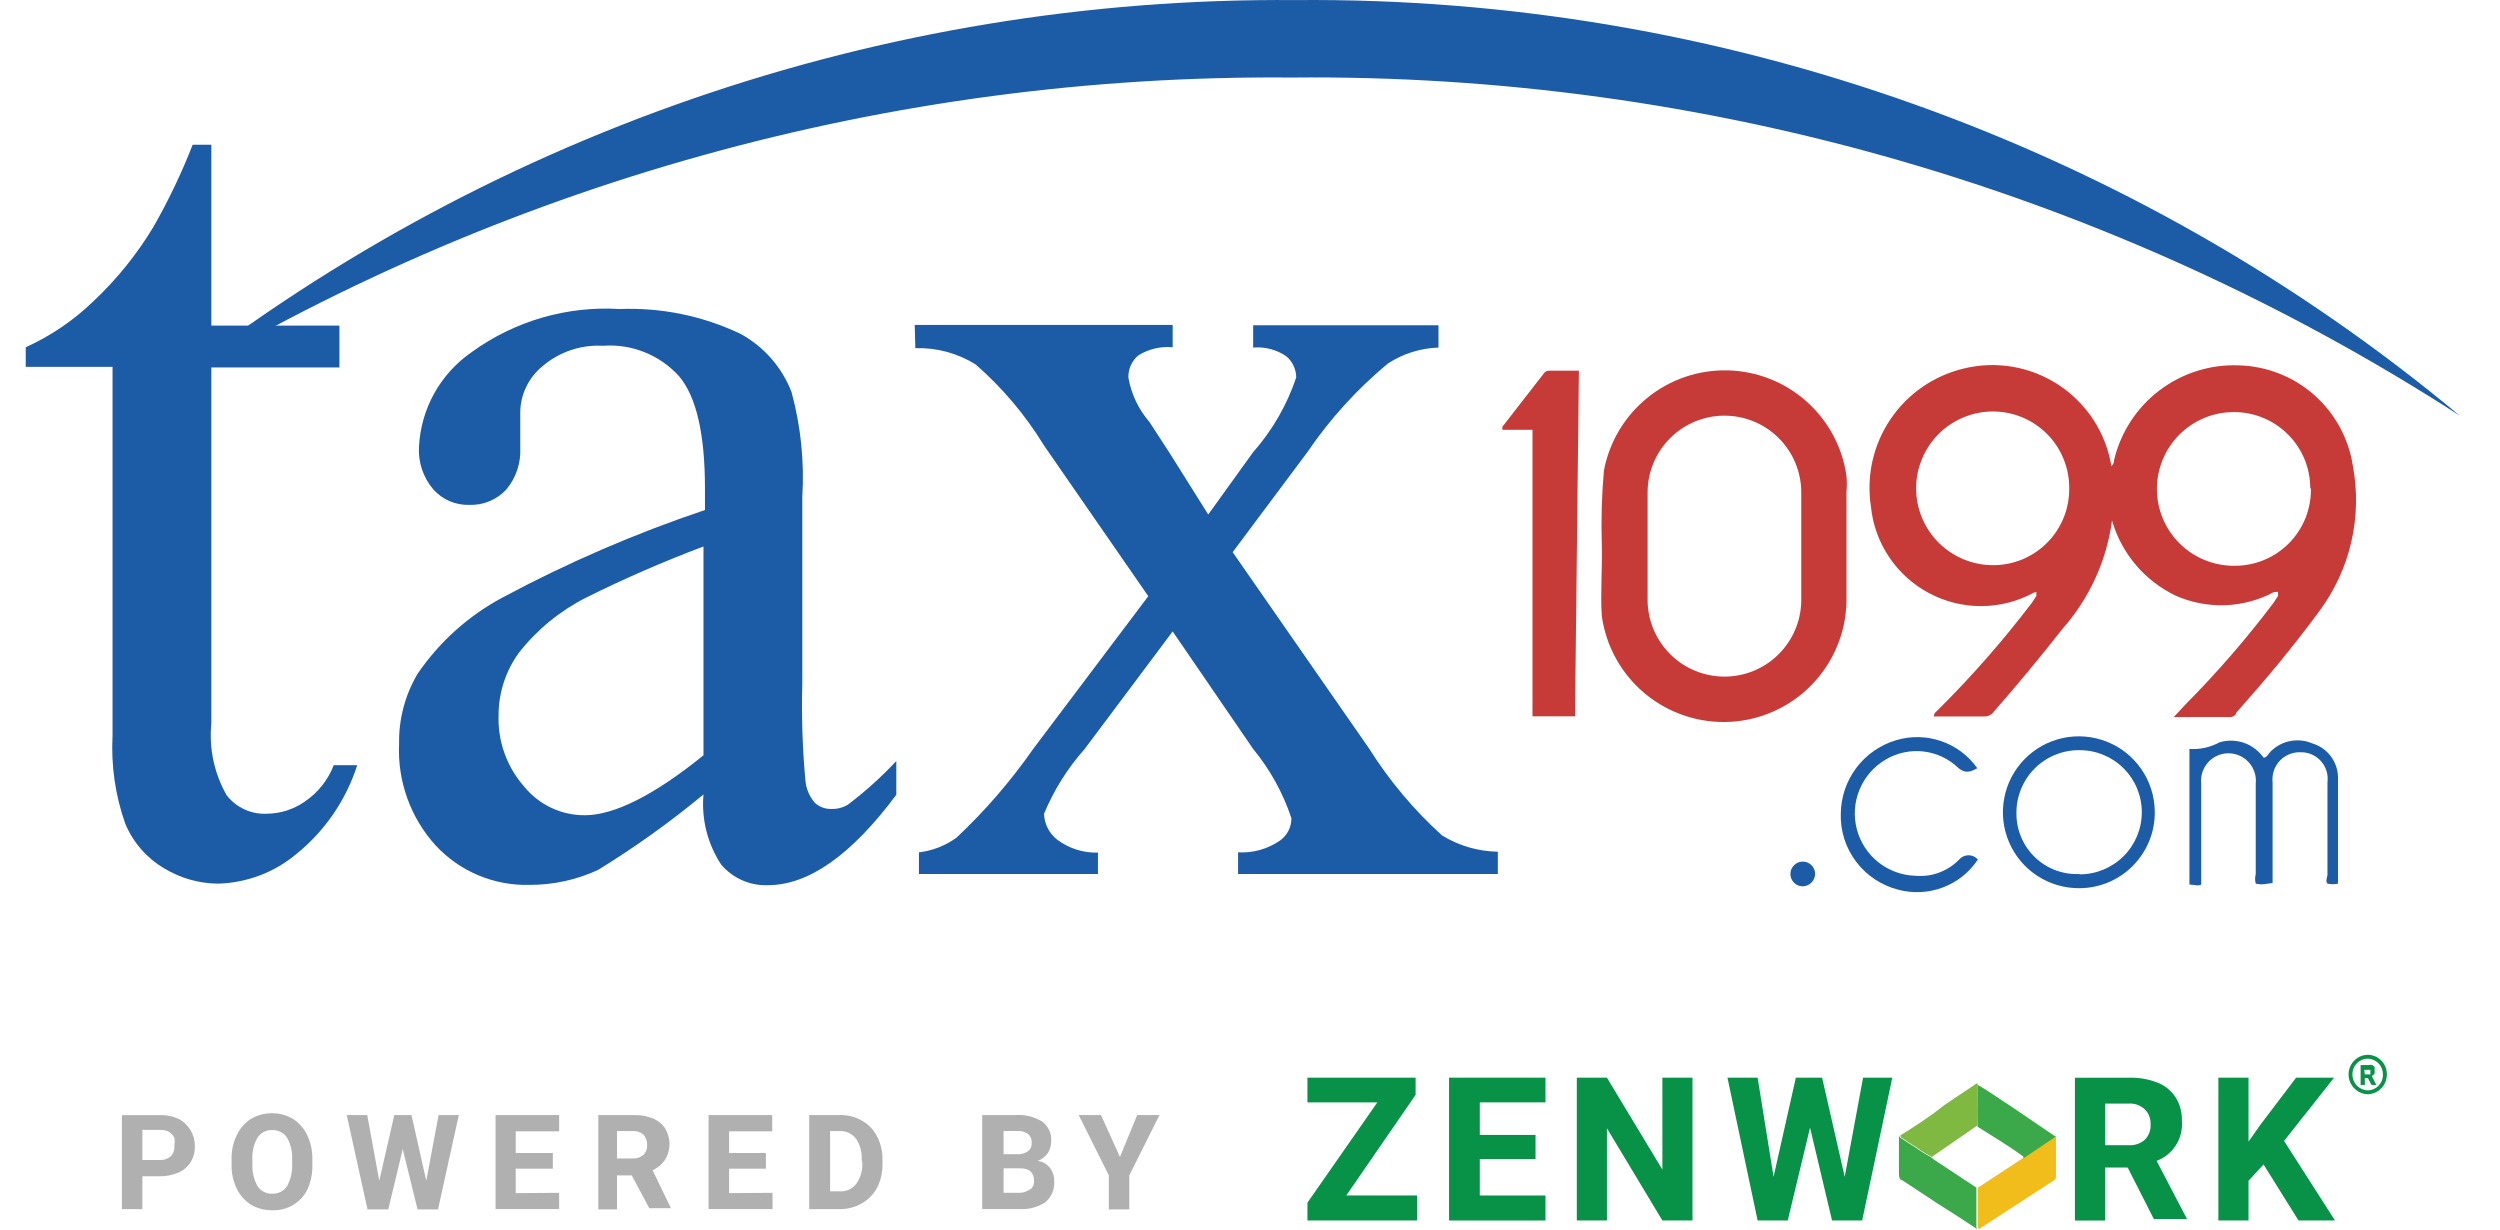 <svg width="61" height="30" viewBox="0 0 61 30" fill="none" xmlns="http://www.w3.org/2000/svg">
<g clip-path="url(#clip0_2475_8314)">
<g clip-path="url(#clip1_2475_8314)">
<path d="M49.628 14.459C49.237 14.672 48.799 14.786 48.353 14.789C47.908 14.792 47.468 14.684 47.075 14.476C46.681 14.268 46.344 13.965 46.096 13.595C45.847 13.225 45.694 12.8 45.65 12.356C45.537 11.616 45.705 10.861 46.122 10.238C46.538 9.616 47.173 9.173 47.9 8.996C48.295 8.897 48.706 8.881 49.108 8.949C49.509 9.018 49.892 9.169 50.232 9.393C50.572 9.616 50.862 9.909 51.084 10.25C51.305 10.592 51.453 10.976 51.518 11.378C51.54 11.359 51.557 11.335 51.568 11.308C51.58 11.282 51.585 11.253 51.584 11.224C51.745 10.546 52.137 9.945 52.692 9.524C53.248 9.103 53.932 8.887 54.628 8.915C55.304 8.933 55.952 9.186 56.46 9.632C56.968 10.079 57.303 10.688 57.408 11.356C57.525 11.975 57.513 12.612 57.371 13.226C57.229 13.84 56.961 14.417 56.584 14.922C55.952 15.783 55.268 16.599 54.562 17.393C54.562 17.437 54.496 17.496 54.415 17.496H53.04L53.334 17.18C54.102 16.405 54.817 15.58 55.474 14.709L55.584 14.54V14.496C55.584 14.496 55.584 14.459 55.584 14.444C55.584 14.43 55.584 14.444 55.547 14.444H55.489C55.121 14.641 54.713 14.752 54.297 14.767C53.88 14.782 53.465 14.702 53.084 14.533C52.711 14.354 52.38 14.098 52.113 13.783C51.846 13.467 51.648 13.099 51.533 12.702C51.401 13.682 50.981 14.6 50.327 15.341C49.783 16.033 49.224 16.709 48.643 17.371C48.617 17.406 48.582 17.435 48.543 17.454C48.503 17.473 48.459 17.483 48.415 17.481H47.187C47.187 17.386 47.268 17.349 47.312 17.297C48.125 16.487 48.882 15.623 49.577 14.709L49.687 14.54V14.496C49.687 14.496 49.687 14.459 49.687 14.444L49.628 14.459ZM50.489 11.922C50.491 11.676 50.446 11.432 50.353 11.204C50.261 10.975 50.125 10.768 49.952 10.593C49.779 10.418 49.572 10.278 49.345 10.184C49.118 10.089 48.874 10.04 48.628 10.04C48.131 10.04 47.654 10.238 47.302 10.589C46.951 10.941 46.753 11.418 46.753 11.915C46.753 12.412 46.951 12.889 47.302 13.241C47.654 13.592 48.131 13.79 48.628 13.79C48.873 13.791 49.116 13.743 49.343 13.65C49.57 13.556 49.775 13.418 49.948 13.245C50.121 13.071 50.258 12.865 50.351 12.638C50.444 12.411 50.49 12.167 50.489 11.922ZM56.371 11.922C56.372 11.677 56.324 11.433 56.231 11.206C56.137 10.979 56 10.773 55.826 10.6C55.652 10.426 55.446 10.288 55.219 10.195C54.992 10.101 54.749 10.054 54.503 10.055C54.257 10.055 54.013 10.103 53.786 10.197C53.558 10.292 53.352 10.43 53.177 10.604C53.003 10.778 52.865 10.985 52.771 11.212C52.677 11.44 52.628 11.683 52.628 11.93C52.628 12.176 52.677 12.42 52.771 12.647C52.865 12.875 53.003 13.081 53.177 13.255C53.352 13.43 53.558 13.568 53.786 13.662C54.013 13.756 54.257 13.805 54.503 13.805C54.753 13.809 55.001 13.762 55.232 13.668C55.463 13.574 55.673 13.434 55.849 13.257C56.024 13.08 56.163 12.869 56.255 12.637C56.347 12.405 56.392 12.157 56.386 11.908L56.371 11.922Z" fill="#C63B38"/>
<path d="M39.084 13.296C39.065 12.693 39.082 12.089 39.135 11.487C39.265 10.788 39.64 10.158 40.192 9.709C40.743 9.26 41.437 9.022 42.148 9.037C42.859 9.052 43.541 9.319 44.074 9.791C44.606 10.263 44.954 10.908 45.054 11.612C45.066 11.742 45.066 11.872 45.054 12.002C45.054 12.892 45.054 13.789 45.054 14.678C45.039 15.433 44.74 16.153 44.217 16.697C43.694 17.241 42.985 17.567 42.232 17.612C41.479 17.656 40.737 17.415 40.153 16.937C39.57 16.459 39.188 15.778 39.084 15.031C39.047 14.473 39.098 13.906 39.084 13.296ZM40.201 13.333C40.201 13.767 40.201 14.2 40.201 14.634C40.201 15.132 40.399 15.608 40.751 15.96C41.102 16.312 41.579 16.509 42.076 16.509C42.574 16.509 43.051 16.312 43.402 15.96C43.754 15.608 43.951 15.132 43.951 14.634C43.951 13.759 43.951 12.892 43.951 12.017C43.951 11.519 43.754 11.043 43.402 10.691C43.051 10.339 42.574 10.142 42.076 10.142C41.579 10.142 41.102 10.339 40.751 10.691C40.399 11.043 40.201 11.519 40.201 12.017C40.201 12.502 40.201 12.906 40.201 13.333Z" fill="#C63B38"/>
<path d="M38.43 17.479H37.393V10.487H36.658C36.658 10.487 36.658 10.428 36.658 10.413L37.658 9.126C37.671 9.102 37.69 9.082 37.713 9.068C37.736 9.054 37.763 9.046 37.79 9.045H38.525L38.43 17.479Z" fill="#C63B38"/>
<path d="M55.334 21.561C55.237 21.583 55.136 21.583 55.04 21.561C55.02 21.483 55.02 21.403 55.04 21.325V19.119C55.05 19.026 55.04 18.932 55.011 18.843C54.982 18.754 54.934 18.672 54.871 18.602C54.809 18.532 54.732 18.476 54.646 18.438C54.561 18.4 54.468 18.38 54.374 18.38C54.28 18.38 54.188 18.4 54.102 18.438C54.016 18.476 53.94 18.532 53.877 18.602C53.814 18.672 53.767 18.754 53.738 18.843C53.709 18.932 53.699 19.026 53.709 19.119C53.709 19.921 53.709 20.73 53.709 21.531C53.711 21.548 53.711 21.566 53.709 21.583C53.628 21.627 53.532 21.583 53.422 21.583V18.274C53.678 18.291 53.933 18.235 54.157 18.112C54.353 18.054 54.562 18.059 54.755 18.126C54.947 18.193 55.114 18.32 55.231 18.487C55.319 18.487 55.356 18.377 55.415 18.325C55.547 18.198 55.713 18.112 55.894 18.079C56.075 18.047 56.261 18.068 56.429 18.142C56.606 18.196 56.761 18.305 56.872 18.453C56.983 18.601 57.044 18.78 57.047 18.965C57.047 19.818 57.047 20.671 57.047 21.524C57.047 21.524 57.047 21.524 57.047 21.561C56.962 21.579 56.874 21.579 56.79 21.561C56.731 21.487 56.79 21.414 56.79 21.34C56.79 20.605 56.79 19.869 56.79 19.09C56.802 18.997 56.795 18.903 56.768 18.814C56.74 18.724 56.694 18.642 56.632 18.572C56.57 18.502 56.493 18.446 56.407 18.409C56.322 18.371 56.229 18.353 56.135 18.355C56.04 18.351 55.945 18.368 55.857 18.404C55.769 18.441 55.689 18.496 55.624 18.565C55.559 18.635 55.51 18.718 55.48 18.809C55.451 18.899 55.441 18.995 55.451 19.09V21.546L55.334 21.561Z" fill="#1C5CA6"/>
<path d="M50.745 21.672C50.379 21.676 50.02 21.572 49.713 21.372C49.406 21.173 49.165 20.887 49.021 20.55C48.877 20.214 48.835 19.842 48.902 19.482C48.968 19.122 49.14 18.79 49.395 18.527C49.651 18.265 49.978 18.084 50.336 18.007C50.694 17.931 51.067 17.962 51.407 18.097C51.748 18.232 52.04 18.465 52.248 18.766C52.456 19.067 52.571 19.424 52.576 19.79C52.581 20.034 52.538 20.277 52.448 20.504C52.358 20.731 52.224 20.938 52.054 21.113C51.884 21.288 51.681 21.428 51.456 21.524C51.231 21.62 50.99 21.67 50.745 21.672ZM50.745 21.334C51.147 21.334 51.532 21.174 51.816 20.89C52.101 20.606 52.26 20.221 52.26 19.819C52.26 19.417 52.101 19.032 51.816 18.748C51.532 18.464 51.147 18.304 50.745 18.304C50.541 18.301 50.339 18.34 50.149 18.417C49.96 18.494 49.788 18.608 49.644 18.753C49.5 18.897 49.387 19.07 49.311 19.259C49.235 19.449 49.197 19.652 49.201 19.856C49.201 20.054 49.241 20.25 49.319 20.433C49.396 20.615 49.51 20.78 49.653 20.917C49.795 21.055 49.965 21.162 50.15 21.232C50.335 21.302 50.533 21.334 50.731 21.326L50.745 21.334Z" fill="#1C5CA6"/>
<path d="M48.246 18.744C48.084 18.832 47.966 18.884 47.79 18.744C47.557 18.517 47.255 18.373 46.932 18.336C46.608 18.299 46.282 18.37 46.003 18.538C45.719 18.706 45.498 18.962 45.372 19.268C45.246 19.573 45.223 19.911 45.306 20.23C45.389 20.55 45.574 20.834 45.832 21.039C46.09 21.244 46.408 21.36 46.738 21.369C46.934 21.386 47.132 21.36 47.316 21.291C47.501 21.222 47.668 21.113 47.805 20.972C47.833 20.939 47.868 20.913 47.907 20.895C47.947 20.877 47.989 20.868 48.032 20.868C48.076 20.868 48.118 20.877 48.158 20.895C48.197 20.913 48.232 20.939 48.261 20.972C48.054 21.284 47.755 21.523 47.405 21.654C47.055 21.786 46.673 21.805 46.312 21.707C45.904 21.602 45.543 21.362 45.289 21.025C45.035 20.689 44.903 20.276 44.915 19.854C44.919 19.45 45.052 19.057 45.296 18.734C45.539 18.411 45.88 18.175 46.268 18.06C46.628 17.953 47.012 17.961 47.367 18.084C47.722 18.206 48.029 18.437 48.246 18.744Z" fill="#1C5CA6"/>
<path d="M44.289 21.325C44.287 21.404 44.255 21.48 44.199 21.536C44.143 21.592 44.067 21.625 43.988 21.626C43.928 21.626 43.87 21.609 43.82 21.576C43.771 21.542 43.732 21.495 43.709 21.44C43.686 21.385 43.68 21.325 43.692 21.266C43.704 21.208 43.732 21.154 43.775 21.112C43.817 21.07 43.87 21.041 43.929 21.029C43.987 21.018 44.048 21.024 44.103 21.046C44.158 21.069 44.205 21.108 44.238 21.157C44.272 21.207 44.289 21.265 44.289 21.325Z" fill="#1C5CA6"/>
<path d="M31.51 1.892C41.615 1.79 51.528 4.659 60.017 10.142C52.048 3.501 41.979 -0.092 31.606 0.002C21.526 -0.081 11.725 3.307 3.848 9.597C12.16 4.477 21.748 1.807 31.51 1.892Z" fill="#1C5CA6"/>
<path d="M5.157 3.532V7.944H8.282V8.966H5.157V17.649C5.096 18.26 5.227 18.874 5.532 19.407C5.648 19.554 5.796 19.672 5.967 19.75C6.137 19.828 6.323 19.864 6.51 19.855C6.845 19.852 7.171 19.747 7.444 19.554C7.761 19.337 8.005 19.03 8.143 18.671H8.716C8.445 19.517 7.934 20.265 7.246 20.826C6.706 21.283 6.026 21.542 5.319 21.561C4.855 21.557 4.4 21.427 4.003 21.186C3.576 20.934 3.243 20.549 3.054 20.091C2.813 19.404 2.708 18.677 2.746 17.951V8.951H0.628V8.473C1.237 8.197 1.794 7.819 2.275 7.355C2.847 6.818 3.342 6.204 3.746 5.532C4.112 4.889 4.432 4.221 4.701 3.532H5.157Z" fill="#1C5CA6"/>
<path d="M17.165 19.385C16.353 20.057 15.495 20.671 14.598 21.223C14.073 21.468 13.501 21.593 12.922 21.591C12.495 21.603 12.07 21.524 11.676 21.359C11.281 21.194 10.927 20.947 10.635 20.635C10.329 20.299 10.092 19.906 9.938 19.478C9.784 19.05 9.716 18.597 9.738 18.142C9.728 17.546 9.884 16.958 10.187 16.444C10.719 15.662 11.433 15.021 12.268 14.576C13.85 13.729 15.5 13.016 17.201 12.444V11.915C17.201 10.584 16.988 9.665 16.562 9.172C16.33 8.918 16.043 8.719 15.723 8.592C15.404 8.464 15.059 8.411 14.716 8.437C14.181 8.406 13.654 8.582 13.245 8.929C13.074 9.066 12.936 9.24 12.841 9.437C12.745 9.634 12.695 9.85 12.694 10.069V10.915C12.716 11.292 12.592 11.663 12.348 11.951C12.233 12.072 12.094 12.168 11.939 12.231C11.785 12.295 11.618 12.325 11.451 12.319C11.285 12.324 11.12 12.293 10.967 12.227C10.815 12.161 10.679 12.062 10.569 11.937C10.325 11.648 10.201 11.277 10.223 10.9C10.246 10.442 10.374 9.996 10.597 9.595C10.82 9.195 11.133 8.851 11.51 8.591C12.555 7.833 13.832 7.461 15.12 7.54C16.135 7.5 17.144 7.707 18.062 8.143C18.633 8.452 19.076 8.955 19.312 9.562C19.54 10.397 19.629 11.264 19.576 12.128V16.672C19.555 17.454 19.579 18.238 19.65 19.017C19.662 19.23 19.745 19.432 19.885 19.591C19.991 19.688 20.131 19.741 20.275 19.738C20.419 19.745 20.562 19.709 20.687 19.635C21.111 19.314 21.507 18.957 21.87 18.569V19.392C20.775 20.863 19.731 21.598 18.738 21.598C18.523 21.607 18.308 21.566 18.111 21.479C17.913 21.393 17.738 21.262 17.598 21.098C17.265 20.593 17.112 19.989 17.165 19.385ZM17.165 18.429V13.334C16.193 13.7 15.241 14.114 14.312 14.576C13.671 14.899 13.108 15.358 12.665 15.922C12.34 16.366 12.165 16.901 12.165 17.451C12.143 18.094 12.37 18.721 12.797 19.201C12.976 19.418 13.2 19.593 13.454 19.712C13.709 19.832 13.986 19.893 14.268 19.892C14.981 19.892 15.959 19.407 17.165 18.429Z" fill="#1C5CA6"/>
<path d="M22.319 7.929H28.613V8.473C28.32 8.446 28.025 8.516 27.775 8.672C27.696 8.738 27.633 8.821 27.591 8.916C27.549 9.01 27.529 9.113 27.533 9.216C27.603 9.616 27.781 9.99 28.047 10.297L28.525 11.032L29.481 12.554L30.577 11.032C31.046 10.501 31.403 9.881 31.628 9.209C31.627 9.109 31.604 9.01 31.561 8.92C31.518 8.83 31.456 8.75 31.378 8.687C31.142 8.529 30.86 8.456 30.577 8.481V7.937H35.099V8.481C34.659 8.495 34.232 8.63 33.864 8.87C33.111 9.495 32.45 10.223 31.9 11.032L30.077 13.473L33.408 18.267C33.901 19.051 34.5 19.764 35.187 20.385C35.596 20.637 36.066 20.774 36.547 20.782V21.326H30.209V20.797C30.572 20.818 30.932 20.717 31.231 20.51C31.318 20.449 31.389 20.367 31.437 20.272C31.486 20.177 31.511 20.072 31.511 19.966C31.306 19.349 30.99 18.776 30.577 18.275L28.613 15.407L26.466 18.275C26.05 18.743 25.715 19.277 25.474 19.856C25.478 19.98 25.51 20.102 25.567 20.213C25.624 20.323 25.705 20.42 25.805 20.495C26.09 20.705 26.436 20.814 26.79 20.804V21.326H22.422V20.797C22.755 20.758 23.071 20.634 23.341 20.437C24.037 19.782 24.663 19.058 25.209 18.275L28.018 14.547L25.474 10.87C25.022 10.13 24.459 9.463 23.805 8.892C23.365 8.617 22.853 8.479 22.334 8.495L22.319 7.929Z" fill="#1C5CA6"/>
<path d="M48.246 29.992C47.922 29.779 47.599 29.566 47.268 29.36L46.408 28.794C46.349 28.794 46.334 28.713 46.334 28.625C46.334 28.36 46.334 28.103 46.334 27.838C46.334 27.794 46.334 27.728 46.334 27.706C46.339 27.722 46.347 27.737 46.359 27.75C46.37 27.763 46.384 27.773 46.4 27.779C46.511 27.853 46.614 27.926 46.717 27.985C46.84 28.075 46.971 28.157 47.106 28.228C47.106 28.228 47.158 28.272 47.187 28.294L48.224 28.978V29.029V29.948L48.246 29.992Z" fill="#3BA949"/>
<path d="M48.261 29.951C48.261 29.65 48.261 29.341 48.261 29.032V28.98L49.379 28.245L50.165 27.716C50.165 27.716 50.165 27.775 50.165 27.804V28.679C50.165 28.738 50.165 28.775 50.121 28.797L48.276 29.995C48.274 29.98 48.269 29.964 48.261 29.951Z" fill="#F0BD1B"/>
<path d="M47.136 28.229C47 28.158 46.87 28.077 46.746 27.986C46.643 27.927 46.54 27.854 46.43 27.78C46.414 27.774 46.4 27.764 46.388 27.752C46.377 27.739 46.368 27.723 46.364 27.707C46.724 27.479 47.099 27.244 47.43 26.972L48.165 26.479C48.165 26.479 48.217 26.427 48.254 26.435V26.861C48.265 27.06 48.265 27.259 48.254 27.457L47.136 28.229Z" fill="#80B942"/>
<path d="M48.253 27.493C48.264 27.294 48.264 27.096 48.253 26.897V26.471C48.533 26.625 48.797 26.824 49.077 27L50.158 27.735L49.371 28.265C49.371 28.265 49.371 28.228 49.371 28.221C48.989 27.941 48.621 27.728 48.253 27.493Z" fill="#3BA949"/>
<path d="M34.577 29.17V29.78H31.901V29.346L33.607 26.898H31.901V26.295H34.541V26.714L32.849 29.17H34.577Z" fill="#079247"/>
<path d="M37.71 29.17V29.78H35.357V26.295H37.71V26.898H36.107V27.692H37.467V28.28H36.107V29.17H37.71Z" fill="#079247"/>
<path d="M40.562 29.78L39.209 27.53V29.78H38.474V26.295H39.209L40.562 28.538V26.295H41.297V29.78H40.562Z" fill="#079247"/>
<path d="M46.172 26.295L45.437 29.78H44.702L44.165 27.515L43.621 29.78H42.886L42.15 26.295H42.886L43.275 28.714L43.819 26.295H44.459L45.011 28.714L45.459 26.295H46.172Z" fill="#079247"/>
<path d="M53.363 29.744H52.554L51.915 28.487H51.363V29.781H50.628V26.296H51.944C52.18 26.288 52.415 26.328 52.635 26.413C52.82 26.482 52.977 26.609 53.084 26.774C53.191 26.945 53.245 27.145 53.238 27.347C53.256 27.555 53.206 27.764 53.094 27.94C52.983 28.117 52.816 28.252 52.621 28.325L53.363 29.744ZM51.363 27.943H51.929C52.077 27.954 52.222 27.906 52.334 27.811C52.382 27.761 52.419 27.702 52.444 27.638C52.468 27.573 52.478 27.504 52.474 27.436C52.478 27.368 52.467 27.3 52.443 27.237C52.419 27.173 52.382 27.116 52.334 27.068C52.28 27.018 52.216 26.979 52.147 26.955C52.077 26.931 52.003 26.922 51.929 26.928H51.363V27.943Z" fill="#079247"/>
<path d="M55.231 28.413L54.864 28.81V29.78H54.128V26.295H54.864V27.854L55.172 27.42L56.025 26.295H56.952L55.731 27.839L56.974 29.78H56.084L55.231 28.413Z" fill="#079247"/>
<path d="M57.775 25.737C57.65 25.739 57.53 25.79 57.442 25.879C57.354 25.969 57.305 26.089 57.305 26.215C57.305 26.341 57.354 26.462 57.442 26.553C57.53 26.643 57.649 26.696 57.775 26.7C57.901 26.696 58.02 26.643 58.106 26.552C58.193 26.462 58.241 26.34 58.239 26.215C58.24 26.153 58.228 26.092 58.206 26.034C58.183 25.977 58.149 25.924 58.106 25.88C58.063 25.835 58.012 25.8 57.955 25.775C57.898 25.751 57.837 25.738 57.775 25.737ZM57.775 26.605C57.725 26.604 57.676 26.593 57.63 26.573C57.584 26.552 57.542 26.523 57.507 26.487C57.472 26.451 57.445 26.408 57.427 26.362C57.408 26.315 57.399 26.265 57.4 26.215C57.399 26.165 57.408 26.115 57.427 26.069C57.445 26.023 57.473 25.98 57.508 25.945C57.542 25.909 57.584 25.881 57.63 25.862C57.676 25.842 57.725 25.832 57.775 25.832C57.825 25.833 57.873 25.844 57.918 25.864C57.964 25.884 58.004 25.912 58.038 25.947C58.073 25.983 58.099 26.025 58.117 26.071C58.135 26.117 58.144 26.166 58.143 26.215C58.145 26.265 58.137 26.314 58.12 26.361C58.102 26.408 58.075 26.451 58.041 26.487C58.007 26.523 57.966 26.552 57.92 26.572C57.874 26.593 57.825 26.604 57.775 26.605Z" fill="#079247"/>
<path d="M57.982 26.472H57.864L57.776 26.303H57.702V26.472H57.599V25.987H57.783C57.815 25.98 57.847 25.98 57.879 25.987C57.903 25.995 57.923 26.011 57.938 26.031C57.945 26.058 57.945 26.086 57.938 26.112C57.946 26.141 57.946 26.172 57.938 26.2C57.92 26.223 57.898 26.241 57.871 26.252L57.982 26.472ZM57.702 26.215H57.783H57.834C57.838 26.207 57.84 26.198 57.84 26.189C57.84 26.18 57.838 26.172 57.834 26.163C57.842 26.145 57.842 26.124 57.834 26.105H57.783H57.688L57.702 26.215Z" fill="#079247"/>
<path d="M4.349 27.297C4.473 27.359 4.576 27.455 4.648 27.573C4.719 27.692 4.756 27.828 4.754 27.966C4.759 28.103 4.723 28.239 4.651 28.356C4.579 28.471 4.474 28.56 4.349 28.613C4.203 28.674 4.045 28.705 3.886 28.701H3.474V29.503H2.974V27.209H3.886C4.045 27.201 4.204 27.232 4.349 27.297ZM4.165 28.216C4.199 28.18 4.224 28.137 4.24 28.09C4.255 28.043 4.26 27.993 4.254 27.944C4.265 27.883 4.265 27.821 4.254 27.76C4.227 27.702 4.183 27.654 4.129 27.62C4.065 27.587 3.994 27.569 3.923 27.569H3.474V28.304H3.886C3.987 28.311 4.087 28.28 4.165 28.216Z" fill="#B0B0B0"/>
<path d="M7.511 29.001C7.435 29.165 7.312 29.303 7.158 29.398C7.003 29.492 6.824 29.538 6.643 29.53C6.463 29.533 6.285 29.487 6.129 29.398C5.976 29.302 5.853 29.164 5.776 29.001C5.685 28.813 5.643 28.606 5.651 28.398V28.302C5.643 28.094 5.686 27.887 5.776 27.699C5.851 27.537 5.971 27.4 6.121 27.302C6.277 27.21 6.455 27.162 6.636 27.162C6.817 27.162 6.995 27.21 7.151 27.302C7.301 27.4 7.42 27.537 7.496 27.699C7.585 27.887 7.628 28.094 7.621 28.302V28.398C7.63 28.605 7.592 28.811 7.511 29.001ZM7.004 27.758C6.964 27.699 6.911 27.651 6.848 27.619C6.784 27.587 6.714 27.572 6.643 27.574C6.572 27.571 6.502 27.586 6.438 27.618C6.375 27.65 6.322 27.699 6.283 27.758C6.191 27.922 6.147 28.108 6.158 28.295V28.398C6.149 28.587 6.192 28.776 6.283 28.942C6.322 29.001 6.376 29.049 6.439 29.081C6.502 29.113 6.572 29.129 6.643 29.126C6.714 29.13 6.785 29.114 6.848 29.082C6.911 29.05 6.965 29.002 7.004 28.942C7.095 28.776 7.138 28.587 7.129 28.398V28.295C7.138 28.108 7.095 27.922 7.004 27.758Z" fill="#B0B0B0"/>
<path d="M11.195 27.207L10.688 29.509H10.188L9.827 28.038L9.474 29.509H8.967L8.46 27.207H8.96L9.254 28.811L9.621 27.207H10.04L10.401 28.811L10.702 27.207H11.195Z" fill="#B0B0B0"/>
<path d="M13.643 29.105V29.502H12.092V27.207H13.643V27.605H12.584V28.134H13.489V28.516H12.584V29.112L13.643 29.105Z" fill="#B0B0B0"/>
<path d="M16.371 29.48H15.842L15.415 28.679H15.055V29.51H14.599V27.208H15.467C15.625 27.203 15.783 27.23 15.93 27.289C16.049 27.338 16.151 27.419 16.224 27.524C16.297 27.641 16.336 27.776 16.336 27.914C16.336 28.052 16.297 28.187 16.224 28.304C16.148 28.413 16.044 28.499 15.923 28.554L16.371 29.48ZM15.055 28.267H15.43C15.529 28.273 15.626 28.242 15.702 28.179C15.732 28.146 15.756 28.108 15.771 28.067C15.786 28.025 15.793 27.98 15.79 27.936C15.794 27.845 15.762 27.755 15.702 27.686C15.627 27.622 15.529 27.59 15.43 27.598H15.055V28.267Z" fill="#B0B0B0"/>
<path d="M18.849 29.105V29.502H17.29V27.207H18.842V27.605H17.79V28.134H18.688V28.516H17.79V29.112L18.849 29.105Z" fill="#B0B0B0"/>
<path d="M21.026 27.341C21.187 27.43 21.318 27.566 21.401 27.73C21.492 27.907 21.538 28.105 21.533 28.304V28.399C21.537 28.601 21.492 28.801 21.401 28.98C21.315 29.142 21.185 29.274 21.026 29.363C20.858 29.459 20.667 29.507 20.474 29.503H19.746V27.208H20.482C20.672 27.201 20.86 27.246 21.026 27.341ZM21.026 28.297C21.036 28.114 20.987 27.934 20.886 27.782C20.837 27.72 20.774 27.671 20.703 27.639C20.631 27.607 20.552 27.593 20.474 27.598H20.254V29.069H20.482C20.56 29.075 20.639 29.061 20.711 29.029C20.783 28.997 20.846 28.948 20.893 28.885C21 28.733 21.052 28.549 21.04 28.363L21.026 28.297Z" fill="#B0B0B0"/>
<path d="M25.628 28.508C25.693 28.601 25.727 28.712 25.724 28.825C25.729 28.92 25.713 29.015 25.676 29.103C25.639 29.191 25.582 29.269 25.511 29.332C25.326 29.454 25.107 29.514 24.886 29.501H23.966V27.207H24.783C25.006 27.192 25.23 27.246 25.422 27.361C25.498 27.415 25.558 27.487 25.598 27.571C25.638 27.654 25.656 27.747 25.65 27.839C25.651 27.943 25.623 28.044 25.569 28.133C25.508 28.221 25.42 28.288 25.319 28.325C25.381 28.333 25.44 28.353 25.493 28.385C25.546 28.416 25.592 28.458 25.628 28.508ZM24.488 27.597V28.163H24.805C24.904 28.172 25.002 28.145 25.084 28.089C25.115 28.065 25.139 28.033 25.154 27.997C25.17 27.962 25.176 27.922 25.172 27.883C25.176 27.843 25.17 27.803 25.154 27.766C25.139 27.729 25.115 27.696 25.084 27.67C25.003 27.611 24.904 27.585 24.805 27.597H24.488ZM25.143 29.023C25.172 28.998 25.195 28.966 25.211 28.93C25.226 28.895 25.233 28.856 25.231 28.817C25.231 28.611 25.121 28.508 24.9 28.508H24.488V29.104H24.893C24.976 29.102 25.056 29.074 25.121 29.023H25.143Z" fill="#B0B0B0"/>
<path d="M27.747 27.207H28.291L27.555 28.678V29.509H27.055V28.678L26.32 27.207H26.864L27.327 28.23L27.747 27.207Z" fill="#B0B0B0"/>
</g>
</g>
<defs>
<clipPath id="clip0_2475_8314">
<rect width="59.39" height="30" fill="white" transform="translate(0.629)"/>
</clipPath>
<clipPath id="clip1_2475_8314">
<rect width="59.39" height="30" fill="white" transform="translate(0.629)"/>
</clipPath>
</defs>
</svg>
